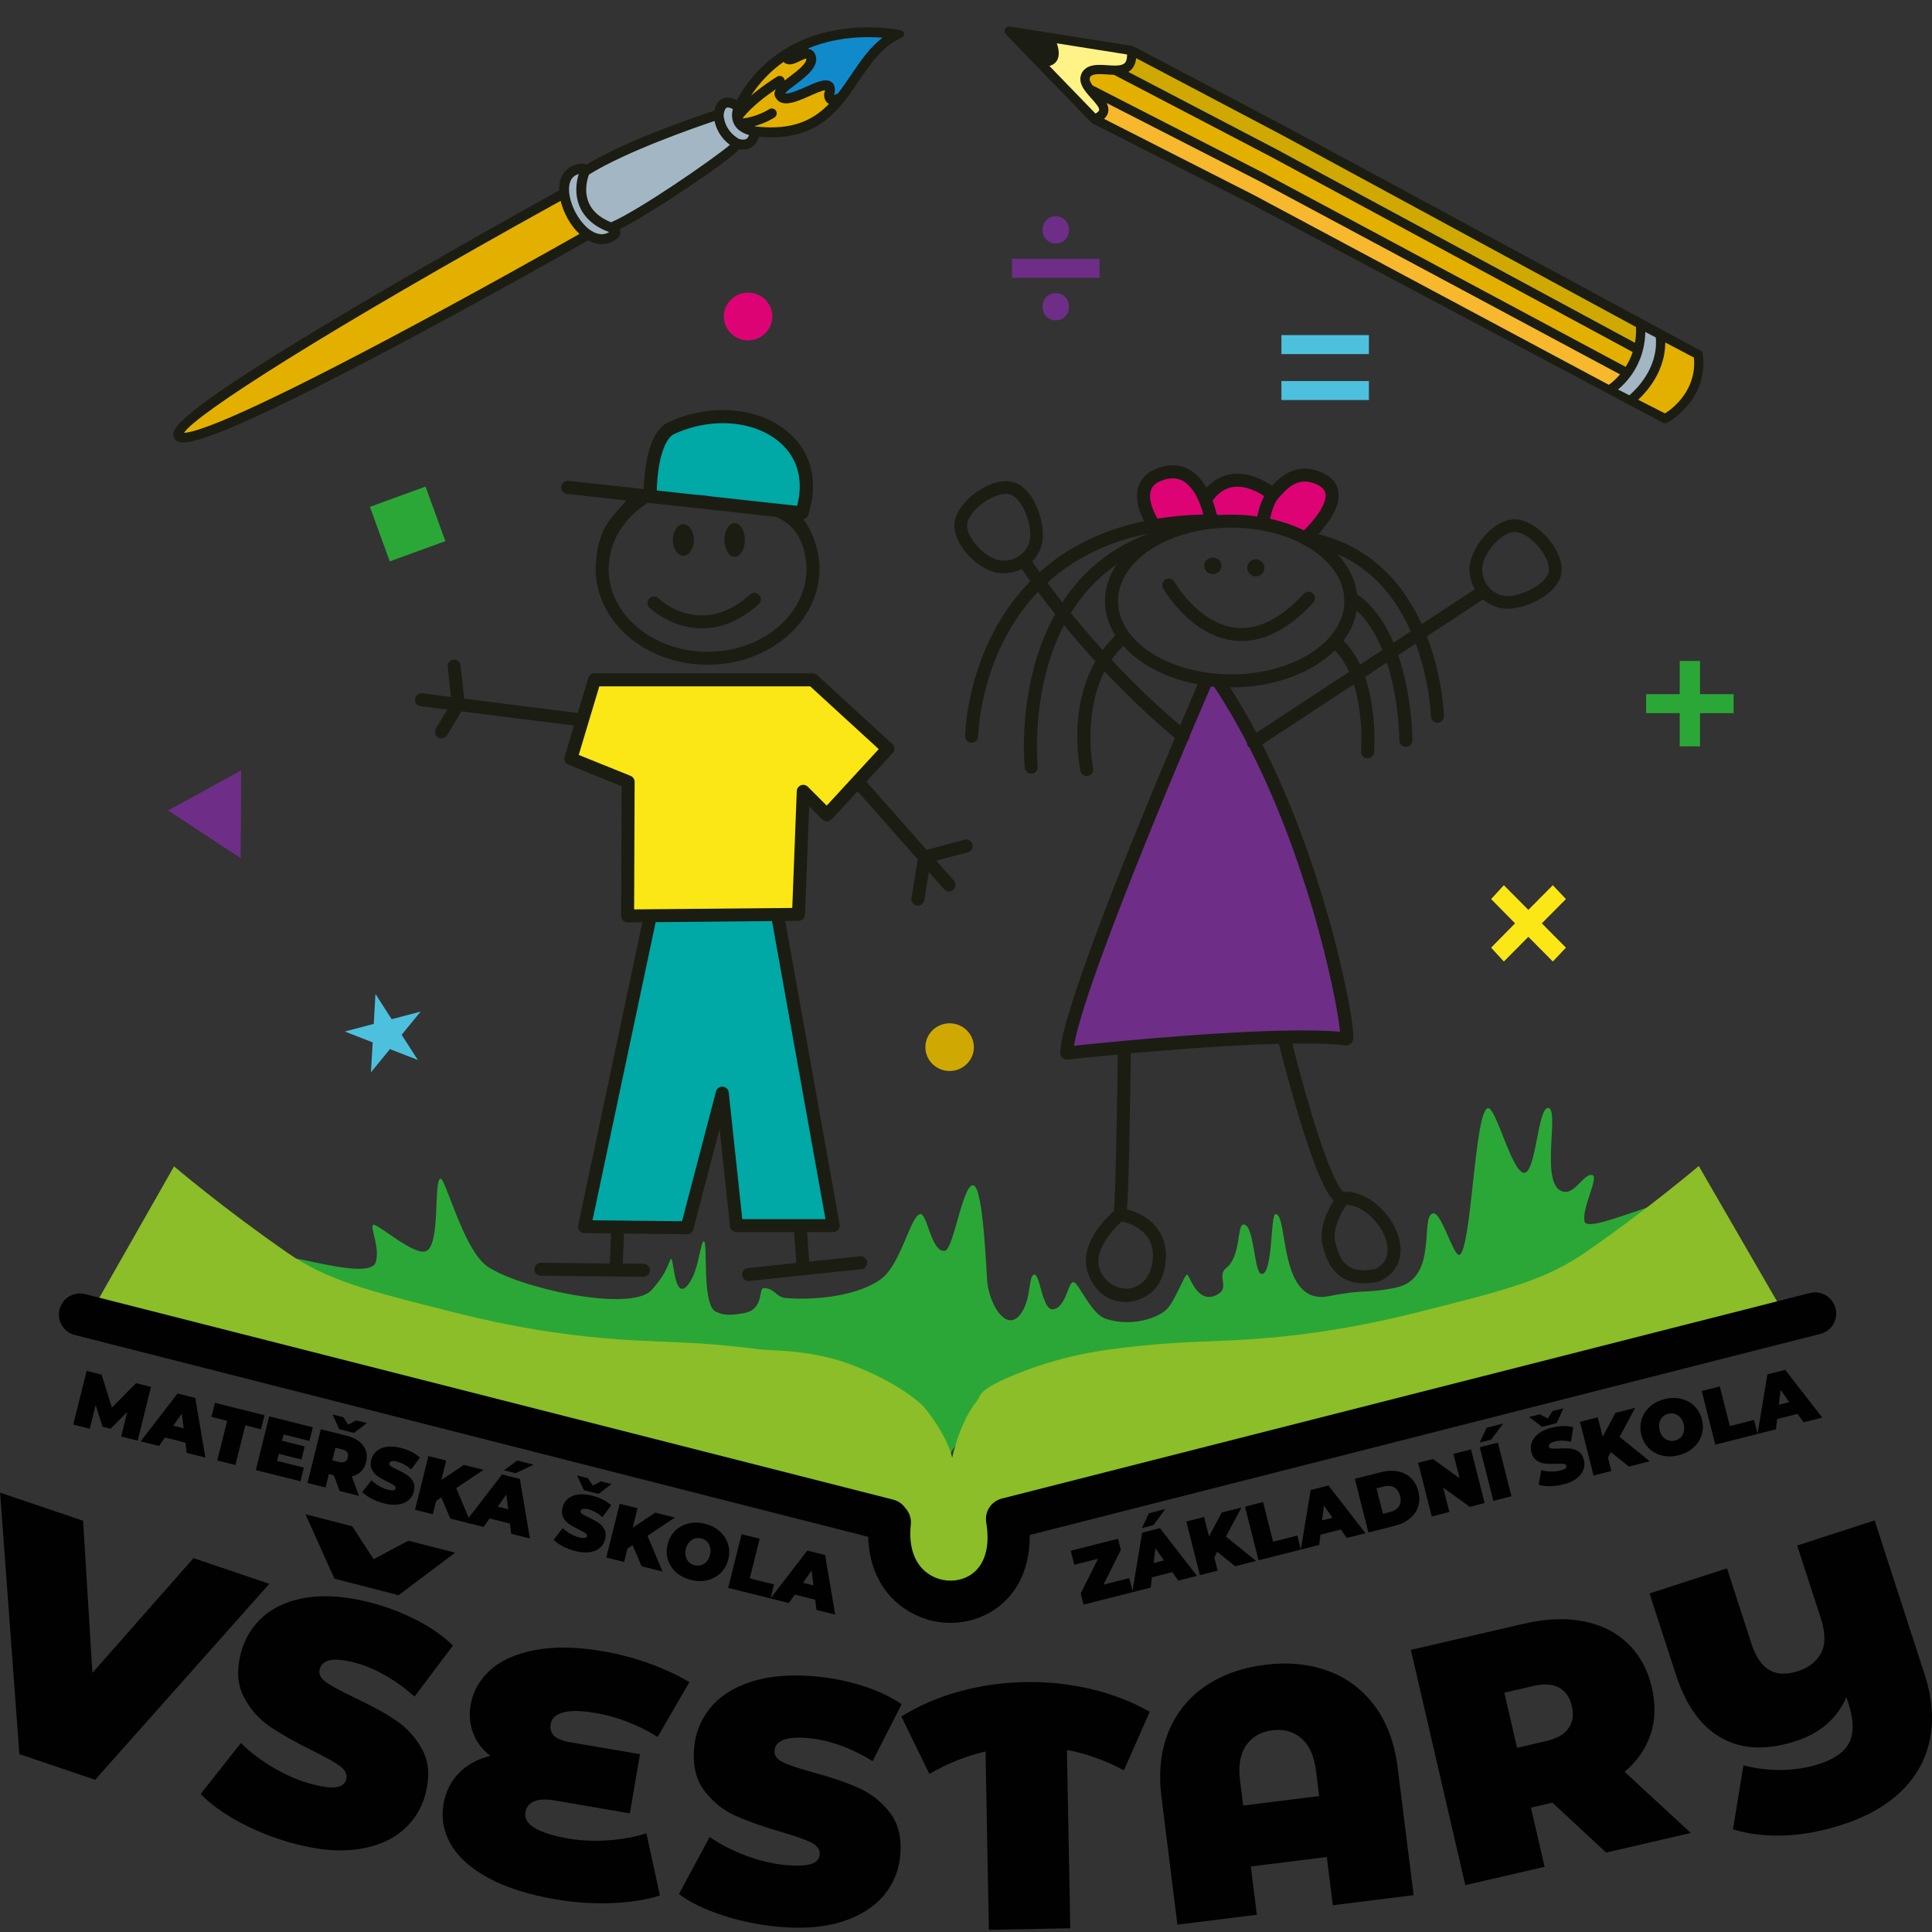 <svg xmlns="http://www.w3.org/2000/svg" id="Vrstva_1" viewBox="0 0 512 512"><rect x="0" y="0" width="512" height="512" fill="#333333" stroke="none"/><polygon points="44.535 214.779 63.762 227.392 63.916 204.165 44.535 214.779" style="fill: #6e2e87;"></polygon><polygon points="110.738 280.909 103.338 278.025 98.309 284.172 98.765 276.243 91.365 273.36 99.046 271.343 99.502 263.415 103.794 270.097 111.475 268.08 106.446 274.227 110.738 280.909" style="fill: #4dc0dd;"></polygon><rect x="100.186" y="131.17" width="15.689" height="15.382" transform="translate(-40.978 45.323) rotate(-20)" style="fill: #2ba737;"></rect><path id="Tr&#xE1;va" d="M98.83,324.629c-.749.798,1.96,6.238.722,9.922-1.585,4.714-21.892-2.029-22.008-.902-.214,2.078,35.666,23.609,131.416,28.483,21.897,1.115,34.473,19.804,39.275,27.808.86,1.433,9.172-16.437,16.627-21.214,16.843-10.792,30.383-6.551,65.936-9.747,2.096-.188,41.154-.407,79.696-12.04,0,0,31.864-23.862,31.088-27.54-.494-2.342-20.821,7.617-21.647,4.329-.858-3.413,3.932-11.908,2.026-12.338-2.421-.546-4.956,6.277-8.6,4.013-5.032-3.125.046-21.965-3.153-21.787-2.73.151-3.125,17.188-6.307,17.201-3.192.012-7.413-17.378-9.566-17.147-3.57.383-4.345,37.753-7.592,38.897-1.488.524-4.693-11.19-6.855-11.004-3.857.332,1.603,17.252-9.922,19.663-8.066,1.688-7.663.287-17.854,2.28-13.486,2.638-10.61-21.757-14.076-21.763-1.382-.002-.631,15.595-3.608,15.875-2.181.205-1.927-13.339-4.927-13.108-1.708.131-.623,8.47-4.538,11.536-2.619,2.051,1.035,5.145-2.262,6.984-5.436,3.032-7.391-5.162-8.118-5.231-.68-.065-3.329,7.395-5.592,9.381-2.563,2.249-9.177,4.479-15.875,2.345-4.087-1.302-7.207-9.674-8.659-9.741-1.44-.067-1.881,6.655-5.332,7.184-3.037.465-3.439-9.741-5.131-9.168-1.461.495-.703,6.09-3.175,9.937-3.745,5.83-8.383-1.461-9.152-7.691-.259-2.098-.995-24.861-3.605-25.869-2.822-1.09-5.309,16.867-7.643,17.293-3.595.655-4.693-10.058-6.551-9.725-2.579.463-5.082,13.21-10.283,17.138-5.569,4.206-16.366,5.82-25.215,5.125-2.826-.222-2.934-2.522-5.883-2.653-1.73-.077.333,5.733-5.576,6.691-3.999.648-5.114.461-7.114-.385-3.956-1.674-2.077-18.689-3.295-18.7-.935-.009-1.32,8.933-4.69,12.087-3.393,3.175-3.231-9.217-4.149-7.216-1.123,2.447-1.338,3.931-4.93,7.984-5.513,6.221-36.024-.655-43.777-6.361-6.288-4.628-10.926-23.525-12.267-23.091-1.77.574.025,17.107-3.608,19.122-3.124,1.732-13.437-7.722-14.251-6.855Z" style="fill: #2ba737;"></path><path id="Listy" d="M450.19,308.999s-13.271,11.307-30.101,22.934c-10.578,7.308-21.386,10.032-43.002,15.481-8.116,2.046-24.006,5.973-45.008,7.454-12.438.877-19.922.42-36.695,2.58-4.322.557-14.144,1.916-25.801,6.594-10.969,4.401-9.533,5.862-10.743,7.31-3.319,3.971-5.687,11.047-6.51,14.973-.832-3.906-4.089-9.411-7.38-13.349-1.21-1.448-7.071-6.422-18.04-10.824-11.657-4.678-21.657-4.05-25.979-4.607-16.773-2.16-24.257-1.703-36.695-2.58-21.002-1.48-36.892-5.408-45.008-7.454-21.616-5.448-32.423-8.173-43.002-15.481-16.83-11.627-30.101-22.934-30.101-22.934l-21.106,37.1c30.674,24.081,72.593,21.837,115.381,30.69,9.23,1.91,33.619,12.203,64.92,15.64,8.471.93,21.561,1.649,31.28,11.804,6.939,7.25,8.356,18.776,9.738,18.296.092-.032,6.119-.78,6.197-.885.054.051,12.335-4.742,12.394-4.721,1.382.481-5.748-14.436,3.836-17.41,8.558-2.656,22.809-6.742,31.28-7.672,31.301-3.437,56.552-13.555,65.806-15.345,53.412-10.328,71.707-18.001,106.528-29.214l-22.19-38.377Z" style="fill: #8bbe28;"></path><path id="Kniha" d="M486.432,346.707c-.761-2.991-3.801-4.803-6.793-4.039l-214.148,54.468c-.014.004-.027.009-.041.013-.115.03-.226.067-.338.104-.067.022-.135.041-.201.066-.108.04-.213.088-.317.134-.066.029-.133.056-.197.087-.095.047-.185.099-.276.151-.07.039-.141.076-.209.118-.08.05-.155.105-.231.158-.073.051-.148.1-.219.154-.068.052-.131.109-.196.165-.073.062-.147.121-.216.186-.06.057-.116.118-.173.177-.068.069-.137.137-.201.21-.056.064-.107.131-.16.198-.058.073-.119.144-.173.22-.054.075-.102.153-.152.23-.047.072-.096.142-.139.216-.05.086-.094.175-.14.264-.036.07-.075.138-.108.209-.044.094-.08.19-.119.287-.028.07-.059.139-.084.211-.034.096-.061.194-.089.291-.022.076-.047.151-.066.228-.023.092-.039.187-.057.28-.017.086-.036.171-.048.257-.012.085-.018.172-.026.259-.01.097-.021.194-.025.293-.003.08,0,.16,0,.24,0,.106-.002.212.004.319.005.08.016.16.024.241.011.106.02.213.037.319.003.016.003.033.006.049,1.068,6.408-.352,11.304-3.997,13.786-3.104,2.113-7.453,2.176-10.823.153-4.007-2.403-5.842-7.154-5.169-13.377.181-1.669-.397-3.242-1.452-4.387-.741-1.063-1.848-1.878-3.203-2.223l-214.148-54.469c-2.992-.763-6.033,1.047-6.794,4.039-.761,2.991,1.047,6.033,4.038,6.793l210.266,53.482c.217,8.639,3.986,15.692,10.711,19.727,3.434,2.06,7.289,3.085,11.117,3.085,4.139,0,8.244-1.199,11.748-3.584,6.142-4.182,9.36-11.205,9.206-19.7l209.539-53.296c2.991-.761,4.799-3.803,4.039-6.793Z" style="fill: #010101;"></path><ellipse cx="198.244" cy="83.868" rx="6.424" ry="6.318" style="fill: #de0375;"></ellipse><ellipse cx="251.66" cy="277.508" rx="6.424" ry="6.318" style="fill: #cfa902;"></ellipse><g><path d="M71.376,419.729l-46.158,51.934-20.09-6.803L.026,395.565l21.994,7.448,2.467,40.314,26.801-30.402,20.089,6.804Z" style="fill: #010101;"></path><path d="M63.985,483.156c-4.574-2.404-8.174-4.982-10.801-7.735l10.647-13.497c2.511,2.472,5.462,4.694,8.857,6.668,3.393,1.974,6.774,3.394,10.138,4.26,2.892.744,5.031.996,6.415.753,1.384-.242,2.219-.923,2.508-2.045.334-1.298-.228-2.481-1.683-3.549-1.457-1.066-3.945-2.461-7.466-4.186-4.523-2.233-8.23-4.335-11.121-6.306s-5.181-4.574-6.865-7.808c-1.686-3.233-1.951-7.094-.797-11.58,1.002-3.896,3.004-7.157,6.009-9.782,3.003-2.626,6.911-4.295,11.72-5.009,4.809-.713,10.313-.273,16.51,1.321,4.25,1.093,8.308,2.625,12.175,4.595,3.867,1.972,7.136,4.243,9.81,6.819l-10.181,13.523c-5.291-4.633-10.651-7.649-16.08-9.045-5.372-1.382-8.392-.774-9.06,1.823-.319,1.24.239,2.375,1.673,3.404,1.435,1.03,3.889,2.369,7.368,4.02,4.494,2.1,8.217,4.143,11.167,6.129,2.949,1.986,5.286,4.586,7.009,7.798,1.722,3.213,2.006,7.062.853,11.547-1.002,3.896-3.003,7.143-5.998,9.739-2.997,2.596-6.903,4.265-11.72,5.008-4.816.744-10.324.318-16.522-1.276-5.136-1.321-9.99-3.183-14.563-5.587ZM120.607,411.487l-14.978,11.251-17-4.373-7.688-17.082,12.396,3.189,5.684,8.731,9.191-4.904,12.396,3.189Z" style="fill: #010101;"></path><path d="M174.883,502.326c-3.664,1.168-7.952,1.84-12.867,2.019-4.915.179-9.837-.153-14.762-.995-7.09-1.212-12.97-3.069-17.643-5.568-4.674-2.5-8.018-5.453-10.033-8.858-2.015-3.406-2.693-7.031-2.035-10.876.544-3.183,1.889-5.891,4.033-8.121s4.925-3.763,8.346-4.601c-2.178-1.732-3.7-3.771-4.565-6.115-.867-2.342-1.079-4.806-.637-7.39.606-3.544,2.32-6.606,5.142-9.184,2.82-2.578,6.774-4.36,11.859-5.345,5.084-.985,11.11-.882,18.08.31,4.265.729,8.39,1.822,12.378,3.277,3.985,1.456,7.494,3.09,10.522,4.907l-8.418,14.513c-5.258-3.249-10.739-5.361-16.446-6.338-3.726-.638-6.575-.692-8.551-.164-1.977.528-3.092,1.543-3.349,3.044-.216,1.261.07,2.3.858,3.115.789.816,2.233,1.402,4.337,1.762l18.473,3.16-2.682,15.68-19.914-3.407c-2.343-.4-4.165-.325-5.464.225-1.3.551-2.068,1.517-2.304,2.898-.555,3.244,3.313,5.575,11.603,6.993,3.184.545,6.637.688,10.361.428,3.723-.259,7.091-.874,10.101-1.843l3.582,16.473Z" style="fill: #010101;"></path><path d="M191.897,507.71c-4.921-1.574-8.914-3.49-11.978-5.746l8.146-15.139c2.901,2,6.193,3.676,9.878,5.032,3.685,1.357,7.259,2.169,10.723,2.438,2.976.231,5.127.109,6.448-.37,1.321-.478,2.026-1.294,2.116-2.449.104-1.335-.654-2.403-2.273-3.203-1.62-.797-4.312-1.74-8.078-2.828-4.842-1.415-8.857-2.843-12.046-4.284-3.189-1.44-5.896-3.606-8.115-6.499-2.221-2.892-3.151-6.648-2.792-11.267.31-4.011,1.718-7.569,4.222-10.676,2.502-3.106,6.061-5.428,10.675-6.965,4.612-1.536,10.109-2.057,16.489-1.561,4.376.34,8.636,1.145,12.787,2.416,4.149,1.27,7.764,2.942,10.843,5.015l-7.682,15.083c-6.014-3.645-11.816-5.687-17.406-6.121-5.529-.43-8.398.692-8.606,3.365-.1,1.276.647,2.297,2.238,3.062,1.59.766,4.241,1.66,7.952,2.682,4.79,1.289,8.809,2.656,12.06,4.101,3.249,1.444,6.001,3.6,8.255,6.464,2.253,2.867,3.201,6.608,2.841,11.225-.311,4.011-1.719,7.555-4.219,10.63-2.502,3.077-6.059,5.398-10.674,6.965-4.615,1.566-10.112,2.102-16.493,1.607-5.287-.411-10.39-1.404-15.311-2.979Z" style="fill: #010101;"></path><path d="M297.842,469.146c-4.987-2.65-10.02-4.444-15.097-5.387l.888,47.258-21.572.405-.888-47.257c-5.039,1.132-9.999,3.114-14.884,5.949l-7.418-15.222c4.518-2.828,9.598-5.027,15.238-6.596,5.639-1.569,11.475-2.41,17.508-2.523s11.897.508,17.591,1.864c5.695,1.356,10.853,3.363,15.475,6.019l-6.842,15.49Z" style="fill: #010101;"></path><path d="M351.993,442.826c5.023,1.86,9.143,4.969,12.36,9.326,3.217,4.358,5.23,9.773,6.038,16.243l4.231,33.838-21.409,2.676-1.599-12.791-20.139,2.518,1.599,12.791-21.046,2.631-4.23-33.837c-.809-6.471-.192-12.214,1.853-17.231,2.046-5.015,5.273-9.043,9.684-12.083,4.411-3.039,9.702-4.945,15.87-5.716,6.168-.772,11.764-.227,16.788,1.633ZM349.594,475.971l-.838-6.713c-.492-3.93-1.787-6.793-3.884-8.589-2.098-1.795-4.659-2.504-7.682-2.126-3.025.378-5.332,1.696-6.922,3.952-1.592,2.258-2.141,5.351-1.65,9.281l.838,6.713,20.139-2.518Z" style="fill: #010101;"></path><path d="M411.411,477.723l-5.7,1.319,3.626,15.676-21.021,4.863-14.424-62.349,30.017-6.944c5.759-1.332,10.997-1.542,15.712-.632,4.715.912,8.642,2.88,11.782,5.907,3.141,3.027,5.261,6.916,6.36,11.666,1.029,4.453.919,8.577-.33,12.369-1.249,3.794-3.549,7.108-6.894,9.947l17.544,16.21-22.445,5.193-14.226-13.225ZM413.179,447.239c-1.72-.947-4.006-1.091-6.856-.432l-7.66,1.772,3.38,14.608,7.66-1.772c2.85-.66,4.84-1.791,5.97-3.399,1.13-1.606,1.426-3.567.89-5.883-.535-2.316-1.663-3.947-3.384-4.894Z" style="fill: #010101;"></path><path d="M496.794,402.927l13.238,40.782c2.032,6.261,2.497,12.038,1.395,17.329-1.102,5.291-3.629,9.844-7.581,13.658-3.953,3.813-9.118,6.756-15.494,8.825-5.507,1.788-10.72,2.759-15.634,2.912-4.917.154-9.404-.393-13.461-1.639l2.765-16.949c3.423.875,6.87,1.278,10.34,1.209,3.47-.069,6.712-.592,9.726-1.571,4.174-1.355,6.86-3.298,8.056-5.834,1.195-2.535,1.107-5.918-.267-10.151l-.565-1.739c-2.455,5.666-6.929,9.554-13.42,11.66-7.652,2.485-14.194,2.221-19.624-.791-5.432-3.01-9.483-8.632-12.154-16.865l-6.971-21.478,20.521-6.662,6.491,20.001c1.111,3.421,2.678,5.731,4.702,6.932,2.024,1.203,4.571,1.304,7.644.306,2.899-.941,4.941-2.548,6.123-4.823,1.185-2.274,1.156-5.325-.085-9.151l-6.266-19.304,20.521-6.661Z" style="fill: #010101;"></path></g><g id="Chlapec"><polygon points="172.087 243.704 154.86 324.919 182.085 325.534 191.16 292.002 195.313 324.458 220.539 324.765 205.773 242.474 172.087 243.704" style="fill: #00a8a6;"></polygon><polygon points="157.474 180.948 151.476 200.636 166.242 207.558 166.088 242.474 211.618 242.474 212.848 210.48 218.693 215.864 235.459 198.021 215.155 180.025 157.474 180.948" style="fill: #fce716;"></polygon><path d="M198.758,157.566c-12.809,11.553-23.8,1.458-24.279,1.007-.687-.654-1.774-.628-2.429.058-.656.687-.631,1.775.056,2.431.139.133,3.472,3.275,8.704,4.733,1.515.422,3.281.724,5.234.724,4.322,0,9.561-1.478,15.017-6.399.705-.636.761-1.723.125-2.428-.636-.705-1.723-.762-2.428-.125Z" style="fill: #1b1d12;"></path><polygon points="176.064 114.246 173.642 119.552 172.257 131.319 212.172 135.934 213.441 131.665 213.211 123.821 210.096 118.399 204.789 114.361 199.829 112.054 192.561 110.785 187.139 110.9 180.794 112.515 176.064 114.246" style="fill: #00a8a6;"></polygon><path d="M257.729,223.756c-.244-.918-1.187-1.465-2.103-1.22l-10.073,2.677-15.952-18.062,6.968-7.569c.309-.336.472-.782.453-1.238-.019-.456-.22-.886-.556-1.195l-19.927-18.255c-.317-.291-.732-.452-1.162-.452h-57.83c-.759,0-1.429.498-1.647,1.225l-2.784,9.279-30.088-3.795-.978-8.804c-.105-.944-.953-1.626-1.899-1.519-.944.105-1.624.955-1.519,1.899l.887,7.981-7.602-.959c-.946-.116-1.802.549-1.921,1.491-.119.942.549,1.802,1.491,1.921l7.066.891-3.027,5.014c-.491.813-.23,1.87.583,2.361.278.168.584.248.887.248.583,0,1.151-.296,1.474-.831l3.816-6.321,29.83,3.762-2.485,8.283c-.255.851.18,1.756,1.003,2.088l14.109,5.695-.135,34.369c-.002.46.181.901.507,1.226.322.321.758.5,1.213.5h.016l3.891-.036-17.016,80.316c-.107.504.018,1.03.341,1.432.322.402.808.638,1.324.644l7.04.072-.325,7.963-18.245-.187c-.95-.011-1.728.752-1.737,1.702-.01.95.752,1.728,1.702,1.737l27.173.279h.018c.941,0,1.709-.758,1.719-1.702.01-.95-.752-1.728-1.702-1.737l-5.487-.056.325-7.963,16.693.171h.018c.781,0,1.465-.527,1.663-1.284l6.962-26.602,2.763,25.792c.094.874.831,1.536,1.71,1.536h15.265l.606,8.179-12.845,1.351c-.944.099-1.63.945-1.53,1.89.093.883.839,1.54,1.708,1.54.06,0,.121-.003.182-.009l29.728-3.127c.944-.099,1.63-.945,1.53-1.89-.1-.944-.948-1.63-1.89-1.53l-13.461,1.416-.579-7.819h6.927c.509,0,.992-.226,1.319-.616.327-.39.463-.906.374-1.407l-14.425-80.439,3.551-.033c.918-.009,1.667-.736,1.702-1.653l1.103-28.675,3.488,3.488c.331.331.766.511,1.251.503.468-.01.912-.21,1.23-.554l6.855-7.446,15.954,18.065-1.663,10.236c-.152.937.484,1.821,1.422,1.973.093.015.186.023.278.023.828,0,1.558-.6,1.695-1.444l1.212-7.456,4.024,4.556c.34.385.814.581,1.29.581.404,0,.811-.142,1.138-.431.712-.629.779-1.715.151-2.427l-4.659-5.276,8.411-2.236c.918-.244,1.464-1.186,1.22-2.104ZM218.756,323.089h-22.04l-3.598-33.579c-.088-.826-.754-1.47-1.581-1.532-.825-.06-1.581.476-1.792,1.28l-8.997,34.375-23.732-.243,16.739-79.007,30.835-.285,14.166,78.991ZM219.088,213.494l-5.003-5.004c-.483-.483-1.207-.634-1.843-.385-.636.249-1.065.852-1.091,1.535l-1.192,30.97-41.907.387.133-33.792c.003-.704-.424-1.338-1.076-1.601l-13.735-5.544,5.452-18.175h55.882l18.163,16.639-13.783,14.971Z" style="fill: #1b1d12;"></path><path d="M215.728,142.953l-.254-.669c-.233-.562-.302-.7-.581-1.304-.475-1.028-.959-1.891-1.613-2.837-.003.02-.003.038-.006.058-.145-.218-.279-.408-.413-.598.613-.114,1.145-.55,1.347-1.186,2.764-8.686.923-16.412-5.184-21.755-7.794-6.818-20.952-7.936-31.997-2.716-5.338,2.522-6.293,12.92-6.447,17.66l-19.941-2.179c-.959-.105-1.821.587-1.926,1.547-.104.959.587,1.821,1.547,1.926l15.75,1.721c-.458.48-.99,1.096-1.778,1.976-1.975,2.475-2.571,2.666-4.269,5.858-1.113,2.906-.999,2.293-1.635,5.063.018.24-.328,2.256-.304,2.499-.113.901-.175,1.815-.175,2.742,0,14.011,13.305,25.409,29.659,25.409s29.659-11.398,29.659-25.409c0-2.723-.508-5.346-1.438-7.807ZM178.52,115.106c9.827-4.644,21.425-3.743,28.205,2.186,4.695,4.107,6.28,10.021,4.532,16.76l-22.535-2.462c-1.597-.246-3.066-.425-4.306-.47l-10.354-1.131c.173-8.468,2.309-13.867,4.458-14.883ZM187.507,172.731c-14.458,0-26.22-9.856-26.22-21.97,0-.125.009-.248.011-.373l.189-2.298c.876-6.023,4.649-11.335,10.158-14.81.021-.013.045-.023.067-.034l33.807,3.694c2.929,1.206,5.229,3.112,6.613,6.273.235.586.306.773.477,1.209.723,2.008,1.117,4.135,1.117,6.339,0,12.114-11.762,21.97-26.22,21.97Z" style="fill: #1b1d12;"></path><ellipse cx="181.097" cy="143.097" rx="2.787" ry="4.18" style="fill: #1b1d12;"></ellipse><ellipse cx="194.684" cy="143.097" rx="2.717" ry="4.459" style="fill: #1b1d12;"></ellipse></g><g id="_&#x160;t&#x11B;tec" data-name="&#x160;t&#x11B;tec"><path d="M151.747,45.535l-1.614,1.699s-.764,2.548-.764,2.803.51,4.332.51,4.332l2.208,4.247,3.281,3.776,4.534.895,2.039-.51,1.444-.934-.934-1.784,12.911-7.475,15.459-10.193,5.096-4.332,2.548.085.934-1.699.84-1.555s-2.794-1.758-3.134-2.097-1.614-1.699-1.614-1.699l-.085-2.293-.51-.934-2.378-.51-1.444,1.274-.68,2.208-6.54,1.699-11.297,4.247-14.95,7.135-1.954.934-2.124-.51-1.784,1.189Z" style="fill: #a3b6c4;"></path><polygon points="207.775 15.022 202.705 18.722 198.594 23.381 195.579 29.958 196.402 33.11 200.239 34.892 206.131 35.166 212.023 34.069 217.368 31.466 221.657 27.144 219.601 24.967 219.722 23.273 215.997 23.792 211.201 25.436 207.501 26.396 206.899 25.45 208.187 22.422 211.886 20.092 214.353 17.625 215.246 15.048 212.706 14.685 209.682 14.322 207.775 15.022" style="fill: #e4b000;"></polygon><polygon points="47.189 114.826 51.236 110.779 58.595 105.443 68.714 98.452 85.272 88.15 109.925 72.879 137.338 58.161 149.296 51.538 150.584 56.505 155.367 62.393 142.489 70.12 118.94 82.814 90.975 97.532 73.865 105.995 59.147 112.803 51.052 115.378 47.189 114.826" style="fill: #e4b000;"></polygon><path d="M209.682,14.322l3.024.363,2.54.363-1.935,3.145-3.629,3.266s-2.661,1.693-2.661,2.056-.484,1.693-.121,1.935,2.54.605,2.903.484,3.75-1.331,3.75-1.331l4.476-1.693,1.693.363-.121,1.693,2.056,2.177,4.234-5.443,4.597-6.169,3.992-4.718,2.903-1.814-8.83-.484-6.29.484-6.895,2.056-5.685,3.266Z" style="fill: #108acb;"></path><path id="_&#x160;t&#x11B;tec-2" data-name="&#x160;t&#x11B;tec" d="M48.594,117.248c-.334,0-.64-.029-.907-.086-.459-.097-.839-.283-1.13-.552-.468-.434-.69-1.062-.609-1.722.323-2.635,6.542-9.098,52.153-35.905,22.738-13.364,45.467-25.977,50.088-28.532-.025-.862.051-1.664.226-2.391.652-2.704,2.593-4.369,5.465-4.688.061-.008.149-.014.242-.014.369,0,.791.096,1.165.328,10.688-6.484,29.78-12.963,34.019-14.364.367-1.672,1.144-2.754,2.314-3.221.39-.156.813-.234,1.258-.234.877,0,1.719.303,2.396.651,2.986-5.405,6.992-9.765,11.922-12.973.108-.099.231-.179.365-.237,4.057-2.57,8.674-4.35,13.726-5.29,2.823-.526,5.784-.793,8.801-.793,4.648,0,7.811.641,7.842.647l1.075.222.223.152c.449.306.541.93.2,1.352l-.199.246-.987.484c-4.622,2.267-7.512,6.531-10.571,11.046-4.999,7.378-10.167,15.004-23.255,15.004h-.001c-1.064,0-2.177-.053-3.32-.156-.214.844-.666,1.881-1.618,2.6-.698.528-1.547.795-2.522.795-.311,0-.637-.028-.976-.083-3.807,3.893-23.863,17.282-31.771,21.205.107.23.17.466.19.706.055.678-.238,1.308-.825,1.781l-.1.076c-1.253.925-2.603,1.395-4.016,1.395-.454,0-.917-.05-1.377-.147-.738-.157-1.482-.442-2.221-.849-4.004,2.271-27.727,15.693-51.513,28.308-32.021,16.983-50.258,25.238-55.752,25.238ZM148.573,53.229c-62.355,34.487-96.687,56.556-99.804,61.467,2.813-.047,13.636-3.404,54.351-24.997,22.268-11.81,44.362-24.26,50.435-27.699-2.326-2.189-4.2-5.484-4.982-8.771ZM150.846,51.093c.38,3.732,2.904,8.124,5.753,10.005.982.648,1.943.976,2.856.976.686,0,1.339-.183,1.98-.556-3.965-1.482-6.616-3.815-7.883-6.934-1.369-3.371-.741-6.665-.182-8.461-1.294.353-2.084,1.194-2.412,2.551-.164.678-.204,1.471-.119,2.357l.006.062ZM156.086,46.267c-.39,1.015-1.388,4.184-.11,7.332.939,2.311,2.947,4.097,5.973,5.312,7.264-3.101,27.088-16.765,31.497-20.534-2.733-1.986-3.729-4.608-4.091-6.312-5.279,1.771-23.52,8.105-33.27,14.202ZM195.911,36.85c.383.102.731.154,1.034.154.402,0,.713-.088.953-.269.282-.213.476-.566.6-.949-1.927-.551-3.258-1.526-3.965-2.906-.748-1.459-.581-2.983-.331-3.965-.44-.241-.93-.432-1.324-.432-.111,0-.208.016-.288.048-.376.151-.683.85-.825,1.877.012.539.235,4.27,4.145,6.442ZM200.173,33.493c1.465.176,2.881.266,4.21.266,7.637,0,12.101-2.913,15.294-6.224-.064-.033-.126-.07-.187-.11-1.228-.811-1.09-2.37-1.07-2.545v-.069s.012-.041.012-.041l.005-.047.03-.075c.099-.334.143-.57.162-.732-.88.114-2.554.854-3.92,1.459-2.266,1.002-4.571,2.021-6.355,2.021-1.572,0-2.362-.774-2.752-1.447-.536-.785-.444-1.551.026-2.314-2.365,1.603-6.631,4.727-8.848,7.767,4.013-.463,6.995-2.427,7.026-2.448.212-.144.466-.222.729-.222.241,0,.477.067.683.192.161.1.293.226.397.378.199.292.271.641.205.984-.066.343-.261.64-.55.836-.028.019-2.157,1.447-5.359,2.323.086.017.173.033.261.049ZM207.623,16.418c-3.365,2.373-6.236,5.358-8.577,8.912,3.356-2.863,6.855-4.998,6.907-5.029.203-.124.438-.19.678-.19s.477.066.682.192c.18.11.331.263.439.442.108.178.171.378.185.584.398-.314.817-.63,1.24-.95,1.912-1.444,4.748-3.584,4.485-4.867-.414.056-1.097.388-1.656.66-.897.436-1.825.887-2.736.887-.389,0-.752-.081-1.077-.242-.211-.103-.401-.236-.569-.398ZM218.841,21.29c.672,0,1.228.189,1.654.563,1.091.959.749,2.568.543,3.314.2-.042.528-.151,1.035-.424,1.209-1.555,2.339-3.223,3.433-4.837,2.529-3.733,4.946-7.299,8.365-9.918-1.075-.086-2.35-.148-3.781-.148-2.861,0-5.666.253-8.338.751-2.74.511-5.341,1.286-7.78,2.314.41.031.785.15,1.119.354.251.154.476.356.667.601l.056.071.043.079c1.782,3.256-2.036,6.139-5.104,8.456-.918.693-2.237,1.689-2.716,2.263.077.02.186.035.342.035,1.243,0,3.366-.939,5.238-1.768,2.071-.916,3.86-1.707,5.223-1.707Z" style="fill: #1b1d12;"></path></g><g id="Tu&#x17E;ka"><polygon points="431.729 106.253 441.07 110.965 443.155 109.413 446.413 106.659 448.241 103.304 449.583 100.098 450.028 96.745 449.818 94.163 439.997 88.993 439.527 93.399 438.679 96.564 437.653 99.578 435.763 102.165 433.796 104.481 431.729 106.253" style="fill: #e4b000;"></polygon><path d="M434.984,86.051l-.104,4.048-.761,3.545-1.719,4.01s-2.994,3.285-3.141,3.518-2.191,2.522-2.191,2.522l5.747,2.44,2.518-3.025,2.849-3.715,1.797-4.404.318-3.564.229-2.617-5.541-2.758Z" style="fill: #a3b6c4;"></path><polygon points="290.378 25.623 292.321 28.127 291.713 30.458 290.577 31.92 426.796 103.232 430.903 98.837 289.287 24.496 290.378 25.623" style="fill: #f7b82d;"></polygon><polygon points="290.412 18.7 295.784 18.832 299.577 20.577 434.118 92.334 432.527 95.733 430.903 98.837 288.175 23.445 287.414 21.112 288.418 19.433 290.412 18.7" style="fill: #e4b000;"></polygon><polygon points="434.984 86.051 434.786 89.216 434.118 92.334 295.784 18.832 298.19 16.812 299.805 14.968 299.779 13.259 434.984 86.051" style="fill: #cfa902;"></polygon><polygon points="289.287 24.496 290.378 25.623 292.152 27.456 291.436 29.223 290.577 31.92 289.011 30.907 276.297 17.683 277.106 15.32 279.457 14.459 279.14 11.975 278.407 9.982 299.779 13.259 299.774 15.997 297.797 18.326 294.633 18.698 290.412 18.7 287.243 18.797 287.414 21.112 288.175 23.445 289.287 24.496" style="fill: #fff287;"></polygon><polygon points="268.05 8.886 275.883 16.804 278.339 16.147 279.457 14.459 279.14 11.975 278.407 9.982 268.05 8.886" style="fill: #1b1d12;"></polygon><path d="M441.293,112.182c-.192,0-.383-.046-.555-.132l-109.237-58.009-42.009-21.363c-.124-.064-.233-.145-.326-.242l-22.597-23.343c-.368-.379-.451-.949-.207-1.418.046-.086.1-.165.159-.234.208-.245.504-.396.83-.422.034-.003.067-.004.101-.004.064,0,.127.005.19.015l32.409,5.138c.129.02.261.064.38.127l40.69,21.459,109.504,59.142c.351.184.592.53.643.926,1.584,12.229-9.295,18.162-9.405,18.221-.148.077-.306.123-.47.136-.034.003-.067.004-.1.004ZM441.246,109.556l.054-.034c1.978-1.271,8.372-6.085,7.612-14.702l-.005-.06-7.597-4.006-.002.181c-.082,7.205-4.454,12.429-7.052,14.901l-.113.108,7.104,3.613ZM431.8,104.752l.056-.048c1.793-1.538,7.594-7.179,6.957-15.21l-.005-.06-2.787-1.47-.005.178c-.145,5.538-2.308,9.483-4.096,11.817-.899,1.173-1.91,2.235-3.005,3.155l-.128.107,3.013,1.532ZM332.402,51.748l93.956,50.235.053-.038c.686-.499,1.734-1.357,2.828-2.617l.096-.109-95.462-51.134-40.602-20.789.13.288c.338.75.428,1.449.276,2.135-.138.624-.46,1.17-.986,1.668l-.114.108,39.826,20.252ZM291.38,19.642c-.252,0-.495.008-.726.026-.92.075-1.481.314-1.765.751-.253.559-.066,1.226.639,2.209l45.357,23.228,95.929,51.366.051-.082c.742-1.177,1.339-2.439,1.778-3.753l.031-.091-95.784-51.707-41.692-21.777c-.042,0-.084,0-.126,0-.559,0-1.13-.038-1.685-.076-.737-.05-1.4-.095-2.008-.095ZM338.012,39.415l95.277,51.434.024-.147c.214-1.283.297-2.62.244-3.974l-.002-.065-93.645-50.778-38.815-20.47-.02.159c-.149,1.195-.552,2.121-1.232,2.83-.2.207-.422.391-.661.549l-.155.104,38.985,20.357ZM290.313,30.095l.075-.043c.52-.3.838-.606.895-.862.136-.618-.834-1.756-2.019-3.07-1.802-1.996-3.842-4.257-2.551-6.832l.047-.087c.109-.181.231-.35.364-.505.739-.864,1.833-1.344,3.346-1.468.308-.025.622-.035.941-.035.694,0,1.407.049,2.096.095.667.045,1.348.091,1.977.091.266,0,.524-.008.77-.028.876-.072,1.473-.283,1.825-.647.41-.42.61-1.132.612-2.175v-.095l-18.626-2.953.058.173c.457,1.357.803,3.253-.142,4.587-.412.577-.97.965-1.705,1.186l-.174.052,12.212,12.616ZM275.824,15.095c.353.054.675.081.959.081.109,0,.212-.004.309-.012.441-.036.755-.156.883-.339.445-.628-.073-2.382-.742-3.746l-.025-.051-6.323-1.003,4.902,5.065.037.006Z" style="fill: #1b1d12;"></path></g><g><path d="M32.122,380.697l1.578-6.497-4.39,4.436-2.115-.528-1.847-5.752-1.562,6.264-4.372-1.092,3.55-14.234,3.945.984,2.745,8.74,6.405-6.458,3.945.982-3.509,14.245-4.372-1.09Z" style="fill: #010101;"></path><path d="M49.13,382.303l-5.409-1.348-1.575,2.243-4.88-1.217,9.772-12.682,4.717,1.176,2.673,15.786-4.962-1.238-.337-2.721ZM48.671,378.517l-.491-3.923-2.275,3.234,2.766.689Z" style="fill: #010101;"></path><path d="M60.203,376.534l-4.168-1.04.928-3.722,13.136,3.276-.928,3.722-4.169-1.04-2.622,10.513-4.799-1.197,2.622-10.513Z" style="fill: #010101;"></path><path d="M80.526,388.923l-.903,3.62-11.835-2.951,3.55-14.234,11.571,2.886-.903,3.618-6.853-1.708-.415,1.667,6.018,1.501-.862,3.457-6.018-1.501-.467,1.871,7.117,1.774Z" style="fill: #010101;"></path><path d="M88.467,390.946l-1.301-.325-.893,3.58-4.799-1.197,3.55-14.235,6.853,1.71c1.315.327,2.407.83,3.275,1.506.868.678,1.465,1.489,1.791,2.434.325.946.353,1.961.083,3.045-.254,1.016-.705,1.846-1.356,2.49-.65.645-1.465,1.083-2.444,1.313l1.893,5.138-5.124-1.277-1.527-4.183ZM92.004,384.906c-.253-.372-.704-.64-1.355-.802l-1.748-.435-.832,3.335,1.748.435c.651.162,1.175.138,1.572-.072.398-.21.663-.579.795-1.108s.072-.98-.181-1.352ZM97.227,377.126l-3.414,2.605-3.904-.973-1.791-3.904,2.846.711,1.318,1.991,2.098-1.139,2.848.709Z" style="fill: #010101;"></path><path d="M98.501,397.175c-1.052-.543-1.882-1.127-2.489-1.755l2.418-3.112c.579.562,1.26,1.067,2.041,1.513.782.448,1.559.767,2.331.959.664.166,1.156.22,1.472.162s.508-.214.572-.472c.074-.299-.057-.569-.392-.812-.336-.242-.909-.557-1.719-.947-1.04-.503-1.893-.978-2.559-1.427-.667-.446-1.196-1.038-1.587-1.778-.392-.738-.46-1.622-.203-2.652.223-.895.677-1.645,1.361-2.253.684-.607,1.577-.996,2.678-1.168,1.102-.172,2.365-.081,3.788.274.977.243,1.909.588,2.798,1.033s1.643.961,2.26,1.546l-2.311,3.118c-1.221-1.053-2.455-1.736-3.702-2.047-1.233-.307-1.925-.162-2.074.434-.071.285.059.543.39.776.33.235.895.538,1.696.91,1.034.473,1.89.936,2.571,1.386.679.45,1.22,1.042,1.62,1.775.399.734.471,1.615.214,2.647-.222.894-.677,1.641-1.358,2.24-.683.6-1.575.991-2.678,1.169s-2.366.09-3.789-.265c-1.18-.295-2.295-.714-3.348-1.257Z" style="fill: #010101;"></path><path d="M116.955,396.841l-1.377.932-.877,3.517-4.717-1.176,3.55-14.234,4.717,1.176-1.288,5.164,5.965-3.998,5.226,1.303-7.256,4.844,3.991,9.461-5.552-1.384-2.382-5.606Z" style="fill: #010101;"></path><path d="M135.145,403.754l-5.409-1.349-1.575,2.243-4.881-1.217,9.773-12.682,4.717,1.176,2.673,15.786-4.962-1.238-.337-2.719ZM134.687,399.968l-.491-3.924-2.275,3.234,2.766.69ZM137.062,387.061l4.372,1.09-4.816,2.255-3.05-.761,3.495-2.584Z" style="fill: #010101;"></path><path d="M149.196,409.816c-1.053-.543-1.882-1.127-2.49-1.753l2.418-3.112c.58.562,1.26,1.066,2.042,1.513.781.448,1.558.767,2.33.959.664.165,1.156.22,1.472.162s.508-.216.572-.473c.074-.299-.057-.569-.392-.81s-.909-.558-1.718-.947c-1.04-.505-1.894-.98-2.56-1.427-.667-.448-1.196-1.04-1.587-1.778-.392-.738-.46-1.622-.203-2.654.223-.894.677-1.644,1.361-2.253.684-.607,1.577-.996,2.678-1.168,1.102-.171,2.365-.081,3.788.274.976.244,1.908.588,2.798,1.034.889.445,1.643.961,2.26,1.546l-2.311,3.118c-1.221-1.053-2.454-1.736-3.702-2.047-1.233-.308-1.925-.162-2.073.434-.071.284.059.543.389.776.331.233.895.538,1.697.91,1.034.473,1.89.935,2.57,1.385.679.45,1.22,1.042,1.62,1.776.4.733.471,1.615.214,2.646-.222.894-.676,1.641-1.358,2.242s-1.575.989-2.678,1.168c-1.102.179-2.366.091-3.789-.265-1.18-.293-2.295-.712-3.348-1.257ZM162.053,393.293l-3.414,2.605-3.904-.974-1.791-3.902,2.847.709,1.318,1.991,2.098-1.139,2.847.711Z" style="fill: #010101;"></path><path d="M167.649,409.483l-1.377.931-.877,3.519-4.718-1.176,3.55-14.235,4.718,1.176-1.288,5.166,5.965-3.999,5.226,1.303-7.255,4.844,3.99,9.462-5.552-1.385-2.382-5.605Z" style="fill: #010101;"></path><path d="M179.218,416.711c-1.061-.941-1.796-2.066-2.205-3.369-.41-1.304-.437-2.669-.082-4.092s1.019-2.616,1.993-3.575c.974-.959,2.15-1.606,3.528-1.939s2.835-.308,4.367.074,2.828,1.044,3.889,1.985,1.796,2.064,2.206,3.369c.409,1.304.436,2.669.081,4.092s-1.02,2.614-1.993,3.575c-.974.959-2.15,1.606-3.529,1.939-1.379.332-2.835.308-4.367-.074s-2.828-1.045-3.889-1.985ZM185.802,414.777c.553-.172,1.039-.488,1.458-.954.418-.464.717-1.056.896-1.775.179-.718.193-1.379.042-1.987-.152-.606-.432-1.116-.84-1.528-.409-.411-.911-.69-1.508-.839s-1.172-.138-1.726.033c-.554.172-1.04.491-1.458.955-.418.465-.718,1.056-.896,1.774-.179.719-.193,1.382-.042,1.988.151.607.431,1.115.84,1.527s.911.692,1.508.84,1.171.138,1.726-.034Z" style="fill: #010101;"></path><path d="M196.519,406.574l4.799,1.197-2.621,10.513,6.426,1.603-.928,3.721-11.224-2.798,3.55-14.235Z" style="fill: #010101;"></path><path d="M216.037,423.926l-5.409-1.348-1.575,2.243-4.881-1.218,9.772-12.682,4.718,1.177,2.672,15.785-4.962-1.238-.337-2.719ZM215.577,420.139l-.491-3.923-2.275,3.234,2.766.689Z" style="fill: #010101;"></path></g><g><path d="M299.268,418.212l.94,3.718-13.063,3.307-.746-2.945,4.589-9.204-6.298,1.594-.941-3.718,12.535-3.174.746,2.946-4.587,9.204,6.826-1.729Z" style="fill: #010101;"></path><path d="M310.675,416.643l-5.404,1.368-.327,2.721-4.876,1.234,2.617-15.795,4.714-1.193,9.817,12.647-4.958,1.255-1.581-2.237ZM304.473,401.027l4.367-1.106-3.179,4.264-3.048.772,1.86-3.93ZM308.479,413.524l-2.287-3.226-.476,3.925,2.763-.699Z" style="fill: #010101;"></path><path d="M322.582,411.25l-.772,1.471.89,3.515-4.714,1.193-3.599-14.221,4.713-1.193,1.307,5.16,3.366-6.343,5.222-1.322-4.104,7.699,7.989,6.451-5.546,1.404-4.75-3.813Z" style="fill: #010101;"></path><path d="M329.928,399.273l4.795-1.214,2.659,10.503,6.42-1.625.941,3.718-11.215,2.839-3.599-14.221Z" style="fill: #010101;"></path><path d="M355.329,405.338l-5.403,1.369-.329,2.72-4.875,1.235,2.617-15.796,4.713-1.193,9.817,12.647-4.957,1.255-1.583-2.237ZM353.135,402.219l-2.287-3.226-.476,3.926,2.763-.7Z" style="fill: #010101;"></path><path d="M359.04,391.903l7.009-1.774c1.585-.401,3.056-.467,4.414-.199,1.359.269,2.508.853,3.449,1.753.941.901,1.596,2.075,1.963,3.524.367,1.45.349,2.794-.05,4.034-.4,1.24-1.132,2.3-2.198,3.182-1.067.883-2.392,1.525-3.977,1.926l-7.009,1.774-3.601-14.221ZM368.5,400.663c1.03-.261,1.779-.763,2.246-1.509.467-.745.565-1.652.293-2.723-.27-1.07-.789-1.821-1.554-2.255-.765-.433-1.663-.52-2.692-.259l-2.011.51,1.707,6.746,2.011-.51Z" style="fill: #010101;"></path><path d="M389.841,384.105l3.599,14.221-3.942.998-7.039-5.093,1.636,6.461-4.673,1.183-3.601-14.221,3.942-.997,7.039,5.092-1.635-6.461,4.673-1.183Z" style="fill: #010101;"></path><path d="M393.984,378.365l4.369-1.106-3.179,4.264-3.048.772,1.858-3.93ZM392.156,383.519l4.795-1.214,3.599,14.221-4.795,1.214-3.599-14.221Z" style="fill: #010101;"></path><path d="M414.322,373.216l-1.778,3.909-3.901.987-3.423-2.592,2.843-.72,2.103,1.132,1.311-1.997,2.845-.72ZM410.802,393.855c-1.184.019-2.191-.104-3.024-.369l.66-3.885c.776.222,1.614.344,2.515.368.899.025,1.736-.061,2.508-.256.663-.169,1.122-.353,1.373-.554.252-.201.345-.43.281-.687-.076-.298-.319-.474-.729-.529-.411-.055-1.064-.062-1.962-.022-1.156.047-2.133.031-2.931-.048s-1.545-.351-2.239-.817c-.694-.465-1.172-1.213-1.433-2.243-.226-.893-.181-1.77.135-2.628.315-.858.918-1.622,1.806-2.295.89-.672,2.045-1.188,3.468-1.549.976-.247,1.959-.384,2.954-.412.995-.029,1.902.07,2.723.294l-.564,3.839c-1.573-.351-2.983-.369-4.228-.054-1.233.312-1.774.766-1.624,1.362.072.284.31.451.711.501s1.042.05,1.924,0c1.135-.071,2.108-.069,2.92.006.812.076,1.568.342,2.268.799.699.457,1.179,1.201,1.439,2.23.226.894.18,1.766-.136,2.618-.318.851-.921,1.616-1.808,2.295-.888.678-2.043,1.198-3.464,1.557-1.179.299-2.36.458-3.545.475Z" style="fill: #010101;"></path><path d="M426.906,384.839l-.774,1.472.89,3.515-4.713,1.193-3.601-14.221,4.714-1.193,1.306,5.16,3.367-6.343,5.22-1.322-4.104,7.698,7.989,6.451-5.546,1.405-4.748-3.814Z" style="fill: #010101;"></path><path d="M440.516,385.739c-1.381-.328-2.558-.97-3.535-1.927-.978-.956-1.647-2.145-2.006-3.567-.36-1.422-.338-2.785.065-4.093.405-1.304,1.137-2.43,2.194-3.376,1.057-.945,2.351-1.611,3.882-1.999s2.985-.417,4.366-.089c1.381.329,2.558.971,3.535,1.926.977.957,1.647,2.146,2.007,3.568.359,1.422.337,2.786-.067,4.092-.405,1.306-1.137,2.431-2.194,3.377-1.057.945-2.352,1.611-3.882,1.999-1.531.387-2.987.417-4.366.089ZM445.405,380.923c.407-.413.685-.922.834-1.53.149-.606.132-1.269-.049-1.987-.183-.718-.483-1.308-.903-1.772-.419-.462-.907-.778-1.461-.948-.555-.169-1.13-.178-1.726-.027s-1.097.433-1.505.845c-.407.413-.685.924-.834,1.53-.149.608-.132,1.27.049,1.987.181.718.483,1.309.902,1.772.42.464.909.779,1.463.949s1.13.179,1.726.028c.595-.151,1.097-.433,1.505-.846Z" style="fill: #010101;"></path><path d="M450.972,368.629l4.795-1.214,2.659,10.503,6.42-1.625.94,3.718-11.214,2.839-3.599-14.221Z" style="fill: #010101;"></path><path d="M476.373,374.693l-5.404,1.368-.327,2.721-4.876,1.234,2.617-15.795,4.714-1.193,9.817,12.647-4.958,1.255-1.581-2.237ZM474.178,371.574l-2.287-3.226-.476,3.925,2.763-.699Z" style="fill: #010101;"></path></g><path d="M459.429,188.992h-8.903v8.802h-5.382v-8.802h-8.903v-5.03h8.903v-8.802h5.382v8.802h8.903v5.03Z" style="fill: #2ba737;"></path><path d="M268.195,68.594h23.188s0,5.03,0,5.03h-23.188v-5.03ZM277.299,63.488c-.671-.687-1.006-1.551-1.006-2.59s.334-1.894,1.006-2.565c.671-.671,1.492-1.006,2.465-1.006,1.006,0,1.843.336,2.515,1.006.671.671,1.006,1.526,1.006,2.565s-.336,1.903-1.006,2.59c-.671.688-1.509,1.031-2.515,1.031-.973,0-1.794-.343-2.465-1.031ZM277.299,83.859c-.671-.687-1.006-1.55-1.006-2.59s.334-1.894,1.006-2.565c.671-.67,1.492-1.006,2.465-1.006,1.006,0,1.843.336,2.515,1.006.671.671,1.006,1.526,1.006,2.565s-.336,1.903-1.006,2.59c-.671.688-1.509,1.031-2.515,1.031-.973,0-1.794-.343-2.465-1.031Z" style="fill: #6e2e87;"></path><path d="M408.597,244.697l6.388,6.439-3.47,3.672-6.489-6.538-6.488,6.538-3.37-3.672,6.338-6.439-6.338-6.437,3.37-3.672,6.488,6.538,6.489-6.538,3.47,3.672-6.388,6.437Z" style="fill: #fce716;"></path><path d="M339.587,88.809h23.188v5.03h-23.188v-5.03ZM339.587,100.982h23.188v5.029h-23.188v-5.029Z" style="fill: #4dc0dd;"></path><g id="Hol&#x10D;i&#x10D;ka"><polygon points="319.907 179.659 308.433 207.374 285.661 265.275 282.66 279.044 313.023 276.397 357.154 275.161 354.153 258.744 346.563 231.382 335.795 203.844 326.968 186.544 322.908 180.719 319.907 179.659" style="fill: #6e2e87;"></polygon><polygon points="302.983 131.716 304.099 127.532 307.446 125.998 311.63 125.44 314.559 126.416 319.161 131.437 322.648 129.485 326.134 127.951 329.063 127.532 333.386 128.648 337.57 130.74 341.615 127.811 344.822 126.277 348.727 126.835 352.772 129.345 352.493 133.111 350.54 137.992 346.775 143.431 340.081 140.502 333.386 138.689 323.903 138.131 313.303 138.55 305.075 139.526 302.983 131.716" style="fill: #de0375;"></polygon><path d="M332.807,152.759c-1.258,0-2.278-1.02-2.278-2.278,0-1.258,1.02-2.278,2.278-2.278s2.278,1.02,2.278,2.278-1.02,2.278-2.278,2.278Z" style="fill: #1b1d12;"></path><path d="M321.419,152.152c-1.258,0-2.278-.986-2.278-2.202,0-1.216,1.02-2.202,2.278-2.202s2.278.986,2.278,2.202-1.02,2.202-2.278,2.202Z" style="fill: #1b1d12;"></path><path d="M329.044,169.879c-.683,0-1.367-.039-2.05-.118-11.522-1.325-18.475-13.362-18.766-13.874-.47-.828-.179-1.88.649-2.35.828-.47,1.88-.179,2.35.649.063.11,6.361,11.023,16.161,12.15,5.905.68,11.999-2.341,18.121-8.976.646-.7,1.737-.744,2.436-.098.7.646.744,1.736.098,2.436-6.241,6.765-12.622,10.181-18.999,10.181Z" style="fill: #1b1d12;"></path><path d="M401.416,137.617c-5.787,0-11.987,7.764-11.987,13.228,0,1.941.522,3.754,1.414,5.314l-14.068,9.242c-5.792-12.68-15.187-20.851-27.398-23.849,2.563-2.761,6.096-7.437,5.256-11.531-.509-2.479-2.412-4.269-5.656-5.321-5.702-1.85-9.611,1.56-11.86,4.016-2.058-1.398-6.176-3.663-10.614-3.096-2.579.329-4.85,1.544-6.774,3.616-1.163-1.989-2.726-3.83-4.81-4.913-2.867-1.49-6.151-1.33-9.76.475-.044.022-.087.046-.129.072-2.003,1.226-3.25,3.022-3.606,5.194-.378,2.305.218,5.009,1.769,8.044-7.017,1.481-13.359,3.868-18.964,7.166-3.127,1.84-6.025,3.959-8.687,6.346-.799-1.121-1.463-2.079-1.983-2.842,1.516-1.549,2.537-3.574,2.778-5.861.515-4.893-2.536-14.678-8.863-15.344-5.804-.642-13.932,5.55-14.505,10.987-.28,2.655,1.05,5.786,3.647,8.591,2.472,2.669,5.557,4.431,8.252,4.714.385.041.766.061,1.144.061,1.701,0,3.321-.406,4.757-1.123.589.862,1.34,1.942,2.258,3.223-3.316,3.386-6.21,7.236-8.659,11.526-8.306,14.549-8.589,28.942-8.597,29.548-.012.952.749,1.734,1.701,1.747.008,0,.016,0,.023,0,.942,0,1.711-.757,1.724-1.701.002-.139.299-14.218,8.21-28.001,2.186-3.809,4.751-7.241,7.666-10.287,1.306,1.757,2.822,3.74,4.534,5.895-2.482,4.445-4.439,9.436-5.831,14.942-3.433,13.577-2.277,25.311-2.226,25.804.092.887.84,1.547,1.713,1.547.059,0,.119-.003.179-.009.947-.098,1.635-.945,1.538-1.892-.012-.115-1.143-11.703,2.164-24.702,1.186-4.662,2.794-8.941,4.8-12.796,2.451,2.989,5.229,6.232,8.312,9.614-2.509,4.417-4.071,9.631-4.588,15.478-.661,7.484.587,13.314.64,13.559.176.806.89,1.356,1.683,1.356.122,0,.246-.013.37-.04.93-.203,1.52-1.122,1.316-2.052-.038-.173-2.921-14.044,3.048-25.632,5.407,5.753,11.641,11.807,18.598,17.625-10.753,25.497-30.17,72.936-30.379,83.486-.01.496.195.972.561,1.307.319.292.734.451,1.162.451.063,0,.127-.003.19-.01.168-.019,5.495-.606,13.339-1.338-.178,14.973-.586,37.482-1.022,41.481-1.933,1.721-8.341,7.905-7.319,14.56.628,4.088,3.519,8.152,7.805,9.242.213.054,2.259.322,2.478.322.032,0,1.628-.118,1.66-.124,5.724-1.14,8.732-5.02,9.151-11.406.329-5.012-2.25-10.903-10.294-13.042.557-7.343.899-33.358.993-41.351,11.357-1.022,26.541-2.197,39.264-2.519.699,2.81,2.919,11.555,5.564,20.237,1.885,6.188,3.618,11.142,5.149,14.724,1.402,3.279,2.61,5.4,3.8,6.586-1.503,2.396-3.922,7.117-3.012,11.555.01.047.022.094.035.14.05.17.103.374.163.606.659,2.543,2.49,9.612,10.759,9.612,1.223,0,2.587-.155,4.108-.501.134-.031.264-.077.388-.139,4.56-2.28,6.315-6.728,4.693-11.899-1.908-6.084-8.459-12.227-14.53-11.655-.593-.44-3.213-3.282-8.535-20.957-2.294-7.616-4.228-15.125-5.045-18.376,5.405-.067,10.209.052,13.865.446.568.15,1.185.016,1.646-.4.692-.623,1.29-1.162-.65-11.451-.776-4.118-2.554-12.671-5.74-23.688-3.541-12.241-9.076-28.419-17.047-44.183l24.232-15.919c2.622,8.34,1.929,17.597,1.918,17.732-.077.949.63,1.781,1.579,1.857.047.004.094.006.141.006.889,0,1.643-.683,1.716-1.585.018-.219.423-5.425-.467-11.766-.424-3.024-1.064-5.756-1.905-8.204l5.794-3.806c3.24,10.026,3.309,20.431,3.309,20.601,0,.952.772,1.723,1.724,1.723h0c.952,0,1.723-.772,1.723-1.724,0-.301-.022-7.461-1.901-15.882-.532-2.384-1.154-4.611-1.862-6.685l4.638-3.047c3.738,10.044,4.026,19.186,4.029,19.282.025.936.792,1.679,1.723,1.679.015,0,.03,0,.046,0,.951-.025,1.702-.816,1.678-1.767-.011-.425-.309-10.25-4.522-21.133l14.892-9.784c1.758,1.536,4.024,2.466,6.499,2.466,4.922,0,14.332-4.059,14.332-10.423,0-5.831-6.98-13.274-12.447-13.274ZM265.221,148.522c-1.88-.199-4.232-1.599-6.137-3.656-1.883-2.032-2.944-4.313-2.772-5.953.367-3.482,6.327-8.022,10.309-8.022.17,0,.338.008.5.025,3.551.374,6.294,7.643,5.873,11.65-.389,3.695-3.869,6.358-7.774,5.957ZM356.832,319.289h.016c3.905,0,8.897,4.342,10.444,9.275.768,2.45.899,5.753-2.765,7.691-7.709,1.677-9.492-2.554-10.556-6.66-.062-.239-.118-.453-.17-.637-.72-3.704,1.955-8.094,3.03-9.67ZM338.665,132.176l.151-.175c2.481-2.869,5.045-5.336,9.098-4.021,1.977.641,3.101,1.561,3.342,2.733.56,2.721-2.927,7.16-5.708,9.824-2.759-1.33-5.782-2.357-8.978-3.057.362-1.668,1.067-4.118,2.094-5.304ZM326.925,129.042c3.207-.415,6.403,1.304,8.091,2.422-.971,1.797-1.547,3.995-1.844,5.403-2.244-.318-4.55-.487-6.894-.487-1.122,0-2.235.038-3.337.112-.147-.073-.305-.126-.472-.155-.23-.973-.588-2.263-1.115-3.658,1.583-2.165,3.407-3.357,5.571-3.637ZM326.279,139.828c15.624,0,28.494,7.786,29.867,17.687.058.672.106.881.121,1.648,0,.036.002.071.002.107,0,10.72-13.453,19.442-29.99,19.442-11.375,0-21.292-4.127-26.374-10.193-.635-.714-.849-1.056-1.322-1.793-1.477-2.297-2.295-4.816-2.295-7.456,0-10.721,13.454-19.442,29.99-19.442ZM304.828,130.618c.192-1.163.828-2.07,1.943-2.771,2.57-1.269,4.714-1.421,6.554-.468,2.372,1.229,3.887,4.129,4.741,6.346.363.943.64,1.847.846,2.616-4.241.105-8.298.472-12.163,1.1-1.208-2.135-2.264-4.747-1.921-6.824ZM281.532,159.604c-1.482-1.887-2.803-3.627-3.947-5.175,2.585-2.352,5.409-4.435,8.468-6.227,5.425-3.18,11.604-5.464,18.471-6.852-9.65,3.544-17.406,9.735-22.991,18.254ZM292.214,172.269c-3.151-3.483-5.967-6.804-8.422-9.832.748-1.207,1.537-2.368,2.373-3.476,2.767-3.669,6.028-6.789,9.746-9.343-2.01,2.977-3.07,6.251-3.07,9.652,0,3.211.946,6.31,2.743,9.152-1.232,1.177-2.355,2.463-3.37,3.846ZM294.591,174.857c.888-1.281,1.91-2.511,3.084-3.667,1.44,1.619,3.188,3.124,5.222,4.481,4.105,2.739,9.084,4.667,14.502,5.676-.951,2.205-2.584,6.008-4.649,10.881-6.81-5.76-12.897-11.726-18.159-17.371ZM305.531,333.298c-.256,3.898-2.192,8.138-7.296,8.237-4.485-.545-6.689-3.641-7.107-6.36-.664-4.323,3.76-9.331,6.15-11.488,5.495,1.301,8.566,4.85,8.253,9.611ZM347.768,240.658c4.809,16.245,6.946,28.542,7.362,32.756-2.759-.227-6.107-.34-10.029-.34-8.399,0-19.438.519-33.012,1.555-12.188.931-23.037,2.034-27.47,2.502,1.992-12.237,17.895-51.854,30.121-80.79.039-.039.078-.08.114-.123.256-.311.378-.684.386-1.058,2.027-4.789,3.945-9.265,5.671-13.25l.869.124c3.15,4.755,6.026,9.728,8.646,14.762.002.321.091.645.28.933.118.18.266.33.43.449,7.728,15.144,13.149,30.713,16.632,42.479ZM332.952,194.191c-2.159-4.085-4.485-8.122-6.986-12.035.105,0,.208.005.313.005,8.808,0,17.112-2.305,23.382-6.49,1.524-1.017,2.885-2.118,4.079-3.287,1.588,1.598,2.824,3.549,3.785,5.664l-24.573,16.143ZM360.44,176.133c-1.198-2.512-2.674-4.625-4.417-6.334,1.87-2.481,3.057-5.191,3.498-8.022,2.996,2.758,5.202,6.487,6.824,10.477l-5.905,3.879ZM369.292,170.317c-2.441-5.766-5.68-10.082-9.685-12.897-.436-3.813-2.215-7.422-5.186-10.572,8.514,3.674,15.029,10.525,19.438,20.468l-4.568,3.001ZM399.53,157.951c-3.715,0-6.738-3.187-6.738-7.106,0-4.056,5.078-9.865,8.624-9.865,3.65,0,9.084,5.928,9.084,9.911,0,3.571-6.941,7.06-10.97,7.06Z" style="fill: #1b1d12;"></path></g></svg>